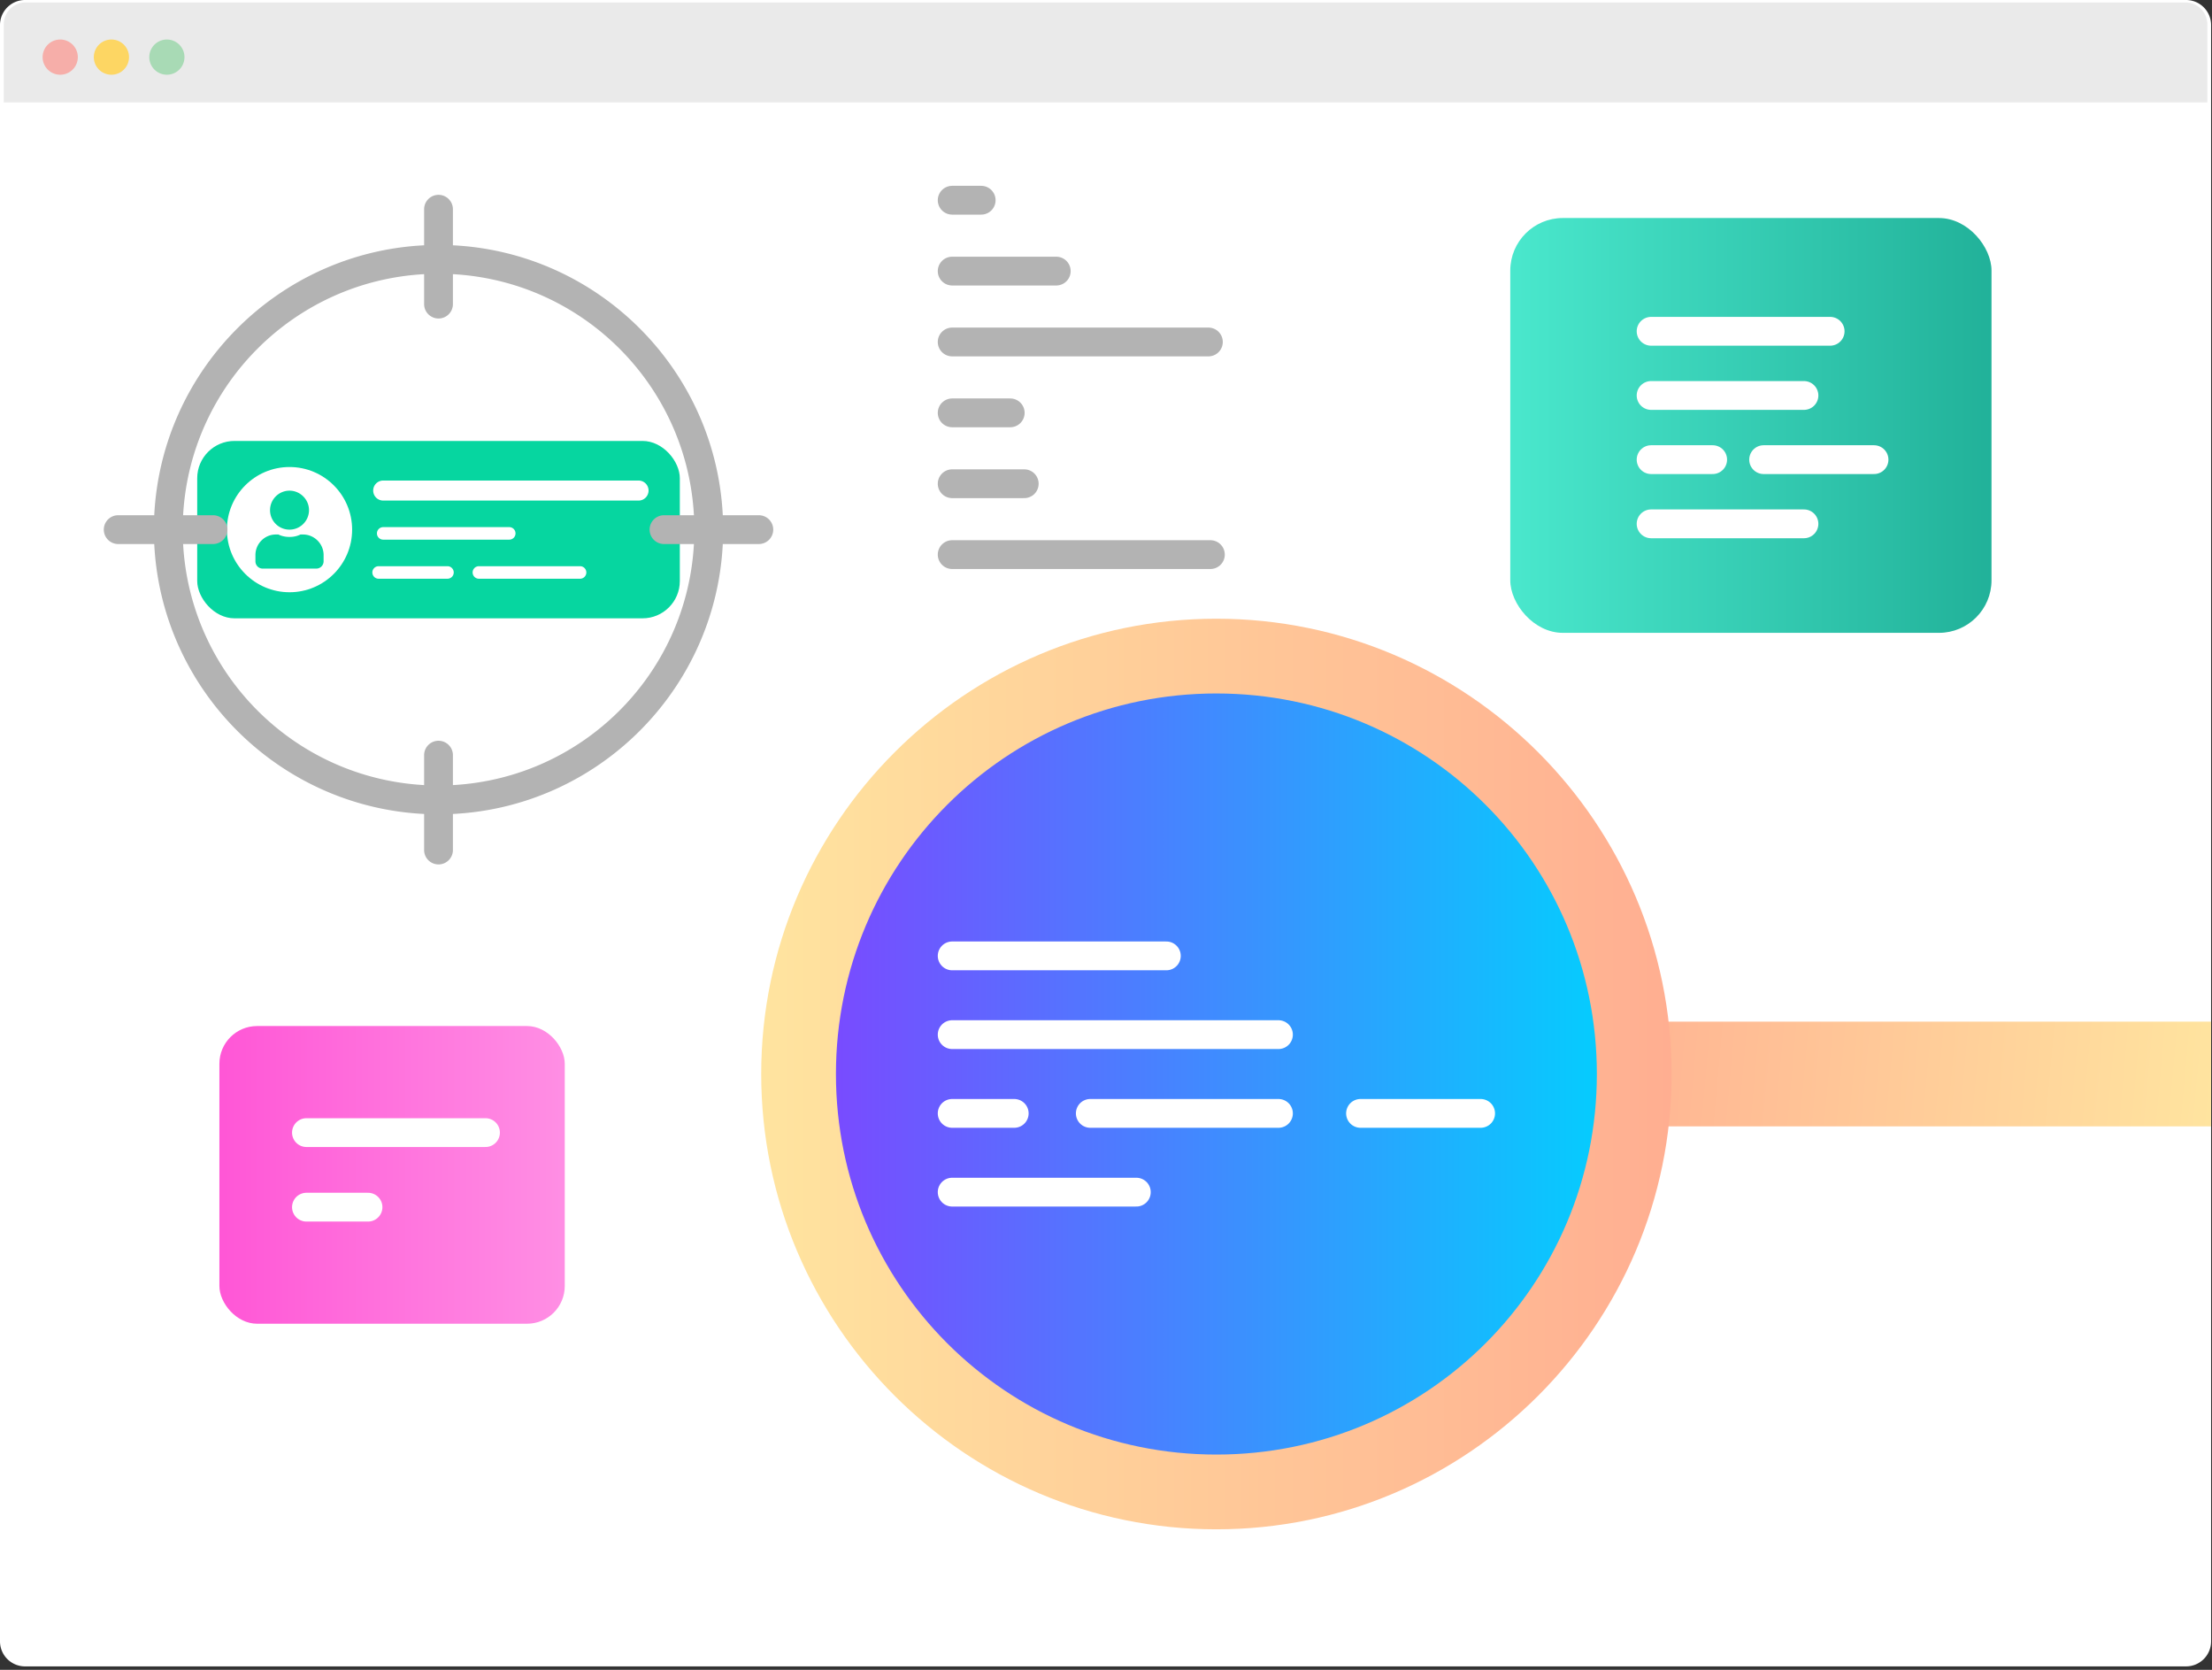 <svg xmlns="http://www.w3.org/2000/svg" xmlns:xlink="http://www.w3.org/1999/xlink" width="530" height="400" fill="none"><rect width="100%" height="100%" fill="#333333" stroke="none"/><defs><linearGradient id="c"><stop offset="0" style="stop-color:#7e45ff;stop-opacity:1"/><stop offset="1" style="stop-color:#00d2fe;stop-opacity:1"/></linearGradient><linearGradient id="a"><stop offset="0" style="stop-color:#4ae8cd;stop-opacity:1"/><stop offset="1" style="stop-color:#21b199;stop-opacity:1"/></linearGradient><linearGradient id="d"><stop offset="0" style="stop-color:#ffe49f;stop-opacity:1"/><stop offset="1" style="stop-color:#ffae91;stop-opacity:1"/></linearGradient><linearGradient id="b"><stop offset="0" style="stop-color:#ff56d6;stop-opacity:1"/><stop offset="1" style="stop-color:#ff8fe4;stop-opacity:1"/></linearGradient><linearGradient xlink:href="#a" id="f" x1="361.212" x2="477.82" y1="101.912" y2="101.912" gradientUnits="userSpaceOnUse"/><linearGradient xlink:href="#b" id="g" x1="361.212" x2="477.82" y1="101.912" y2="101.912" gradientTransform="matrix(.718 0 0 .718 -207.123 208.304)" gradientUnits="userSpaceOnUse"/><linearGradient xlink:href="#c" id="e" x1="191.34" x2="391.564" y1="257.277" y2="257.277" gradientUnits="userSpaceOnUse"/><linearGradient xlink:href="#d" id="i" x1="182.386" x2="400.517" y1="257.277" y2="257.277" gradientUnits="userSpaceOnUse"/><linearGradient xlink:href="#d" id="h" x1="529.781" x2="372.077" y1="269.824" y2="255.547" gradientUnits="userSpaceOnUse"/></defs><path fill="#fff" d="M6 0h517.782a6 6 0 0 1 6 6v387.179a6 6 0 0 1-6 6H6a6 6 0 0 1-6-6V6a6 6 0 0 1 6-6Z"/><g transform="translate(23.152 22.253)"><rect width="115.634" height="42.492" x="24.101" y="83.373" ry="8.932" style="fill:#06d6a0;fill-opacity:1;stroke:none;stroke-width:1.134;stroke-linecap:round;stroke-linejoin:round"/><circle cx="46.218" cy="104.619" r="15" style="fill:#fff;fill-opacity:1;stroke:none;stroke-width:1.263;stroke-linecap:round;stroke-linejoin:round"/><g style="font-size:18.667px;line-height:1.25;font-family:Optima-Medium;-inkscape-font-specification:Optima-Medium;text-align:center;letter-spacing:0;word-spacing:0;text-anchor:middle;fill:#06d6a0"><path d="M46.218 104.619c2.552 0 4.667-2.079 4.667-4.667 0-2.552-2.115-4.667-4.667-4.667-2.588 0-4.667 2.115-4.667 4.667a4.652 4.652 0 0 0 4.667 4.667zm3.245 1.166h-.62c-.802.401-1.677.584-2.625.584s-1.86-.183-2.661-.584h-.62c-2.698 0-4.886 2.224-4.886 4.922v1.495c0 .984.766 1.75 1.75 1.75h12.834a1.75 1.75 0 0 0 1.75-1.75v-1.495c0-2.698-2.224-4.922-4.922-4.922z" aria-label="user" style="font-weight:900;font-family:&quot;Font Awesome 5 Free&quot;;-inkscape-font-specification:&quot;Font Awesome 5 Free Heavy&quot;"/></g><path d="M68.664 92.859a2.4 2.4 0 0 0-2.398 2.4 2.4 2.4 0 0 0 2.398 2.4h61.18a2.4 2.4 0 0 0 2.4-2.4 2.4 2.4 0 0 0-2.4-2.4zm0 11.16a1.5 1.5 0 0 0-1.5 1.5 1.5 1.5 0 0 0 1.5 1.5h30.203a1.5 1.5 0 0 0 1.5-1.5 1.5 1.5 0 0 0-1.5-1.5zm-1.1 9.36a1.5 1.5 0 0 0 0 3h16.52a1.5 1.5 0 0 0 1.281-2.245 1.5 1.5 0 0 0-1.281-.756zm24.006 0a1.5 1.5 0 0 0-1.478 1.5 1.5 1.5 0 0 0 1.478 1.5h24.266a1.5 1.5 0 0 0 0-3z" style="color:#000;fill:#fff;stroke-linecap:round;-inkscape-stroke:none"/></g><circle cx="291.452" cy="257.277" r="100.112" style="fill:url(#e);stroke:none;stroke-width:17.907;stroke-linecap:round;stroke-linejoin:round;stroke-miterlimit:4;stroke-dasharray:none;fill-opacity:1"/><rect width="115.308" height="99.368" x="361.862" y="52.228" ry="12.587" style="fill:url(#f);stroke:none;stroke-width:1.3;stroke-linecap:round;stroke-linejoin:round;fill-opacity:1;stroke-opacity:1"/><path d="M6.139.59a5.24 5.24 0 0 0-5.24 5.238v18.71h527.984V5.827A5.238 5.238 0 0 0 523.645.59H6.139z" style="stroke:none;fill:#eaeaea;fill-opacity:1"/><path fill="#A8DAB5" d="M39.985 17.901a4.216 4.216 0 1 0 0-8.432 4.216 4.216 0 0 0 0 8.432Z"/><path fill="#F6AEA9" d="M14.429 17.902a4.217 4.217 0 1 0 0-8.434 4.217 4.217 0 0 0 0 8.434Z"/><path fill="#FDD663" d="M26.696 17.902a4.217 4.217 0 1 0 0-8.434 4.217 4.217 0 0 0 0 8.434Z"/><path d="M395.607 79.359h42.9M395.607 94.733h36.627M395.607 110.107h14.752M422.568 110.107h26.453M395.607 125.482h36.627" style="fill:none;stroke:#fff;stroke-width:6.9;stroke-linecap:round;stroke-linejoin:miter;stroke-miterlimit:4;stroke-dasharray:none;stroke-opacity:1"/><path d="M228.142 132.854h61.87" style="fill:none;fill-opacity:1;stroke:#b3b3b3;stroke-width:6.9;stroke-linecap:round;stroke-linejoin:miter;stroke-miterlimit:4;stroke-dasharray:none;stroke-opacity:1"/><g style="fill:none;stroke:#fff"><path d="M245.564 226.379h51.318M245.564 245.244h78.177M245.564 264.109h14.868M278.657 264.109h45.084M343.405 264.109h28.777M245.564 282.974h44.124" style="fill:none;stroke:#fff;stroke-width:6.9;stroke-linecap:round;stroke-linejoin:miter;stroke-miterlimit:4;stroke-dasharray:none;stroke-opacity:1" transform="translate(-17.421 2.6)"/></g><path d="M228.142 115.875h17.267M228.142 98.897h13.91M228.142 81.918h61.391M228.142 64.94h24.94M228.142 47.962h6.953" style="fill:none;fill-opacity:1;stroke:#b3b3b3;stroke-width:6.9;stroke-linecap:round;stroke-linejoin:miter;stroke-miterlimit:4;stroke-dasharray:none;stroke-opacity:1"/><rect width="82.75" height="71.311" x="52.567" y="245.785" ry="9.033" style="fill:url(#g);fill-opacity:1;stroke:none;stroke-width:.933;stroke-linecap:round;stroke-linejoin:round"/><path d="M73.424 271.312h42.901M73.424 289.173h14.752" style="fill:none;stroke:#fff;stroke-width:6.9;stroke-linecap:round;stroke-linejoin:miter;stroke-miterlimit:4;stroke-dasharray:none;stroke-opacity:1"/><path d="M396.455 244.729a12.522 12.522 0 0 0-12.549 12.548 12.52 12.52 0 0 0 12.55 12.547H529.78V244.73H396.455z" style="fill:url(#h);stroke:none;stroke-width:6.9;stroke-linecap:round;stroke-linejoin:round;stroke-miterlimit:4;stroke-dasharray:none;fill-opacity:1"/><path d="M291.451 148.21c-60.129 0-109.064 48.938-109.064 109.067 0 60.13 48.935 109.065 109.064 109.065 60.13 0 109.067-48.936 109.067-109.065S351.58 148.211 291.45 148.211zm0 17.91c50.452 0 91.158 40.706 91.158 91.157 0 50.452-40.706 91.159-91.158 91.159-50.451 0-91.158-40.707-91.158-91.159 0-50.451 40.707-91.158 91.158-91.158z" style="color:#000;fill:url(#i);stroke-linecap:round;stroke-linejoin:round;-inkscape-stroke:none;stroke:none"/><path d="M105.07 46.673a3.45 3.45 0 0 0-3.45 3.45v8.636c-34.882 1.743-62.918 29.78-64.662 64.662H28.32a3.45 3.45 0 0 0-3.45 3.45 3.45 3.45 0 0 0 3.45 3.45h8.637c1.743 34.883 29.78 62.919 64.662 64.662v8.637a3.45 3.45 0 0 0 3.45 3.45 3.45 3.45 0 0 0 3.45-3.45v-8.637c34.882-1.744 62.919-29.78 64.662-64.662h8.637a3.45 3.45 0 0 0 3.45-3.45 3.45 3.45 0 0 0-3.45-3.45h-8.637c-1.744-34.881-29.78-62.918-64.662-64.662v-8.635a3.45 3.45 0 0 0-3.45-3.451zm-3.45 19.002v7.172a3.45 3.45 0 0 0 3.45 3.449 3.45 3.45 0 0 0 3.45-3.45v-7.171c31.141 1.723 56.024 26.605 57.746 57.746h-7.17a3.45 3.45 0 0 0-3.45 3.45 3.45 3.45 0 0 0 3.45 3.45h7.17c-1.722 31.142-26.604 56.023-57.746 57.746v-7.17a3.45 3.45 0 0 0-3.45-3.449 3.45 3.45 0 0 0-3.45 3.45v7.17c-31.143-1.723-56.024-26.604-57.746-57.747h7.17a3.45 3.45 0 0 0 3.45-3.45 3.45 3.45 0 0 0-3.45-3.45h-7.17c1.723-31.142 26.604-56.024 57.746-57.746Z" style="color:#000;fill:#b3b3b3;fill-opacity:1;stroke-linecap:round;stroke-linejoin:round;-inkscape-stroke:none"/></svg>